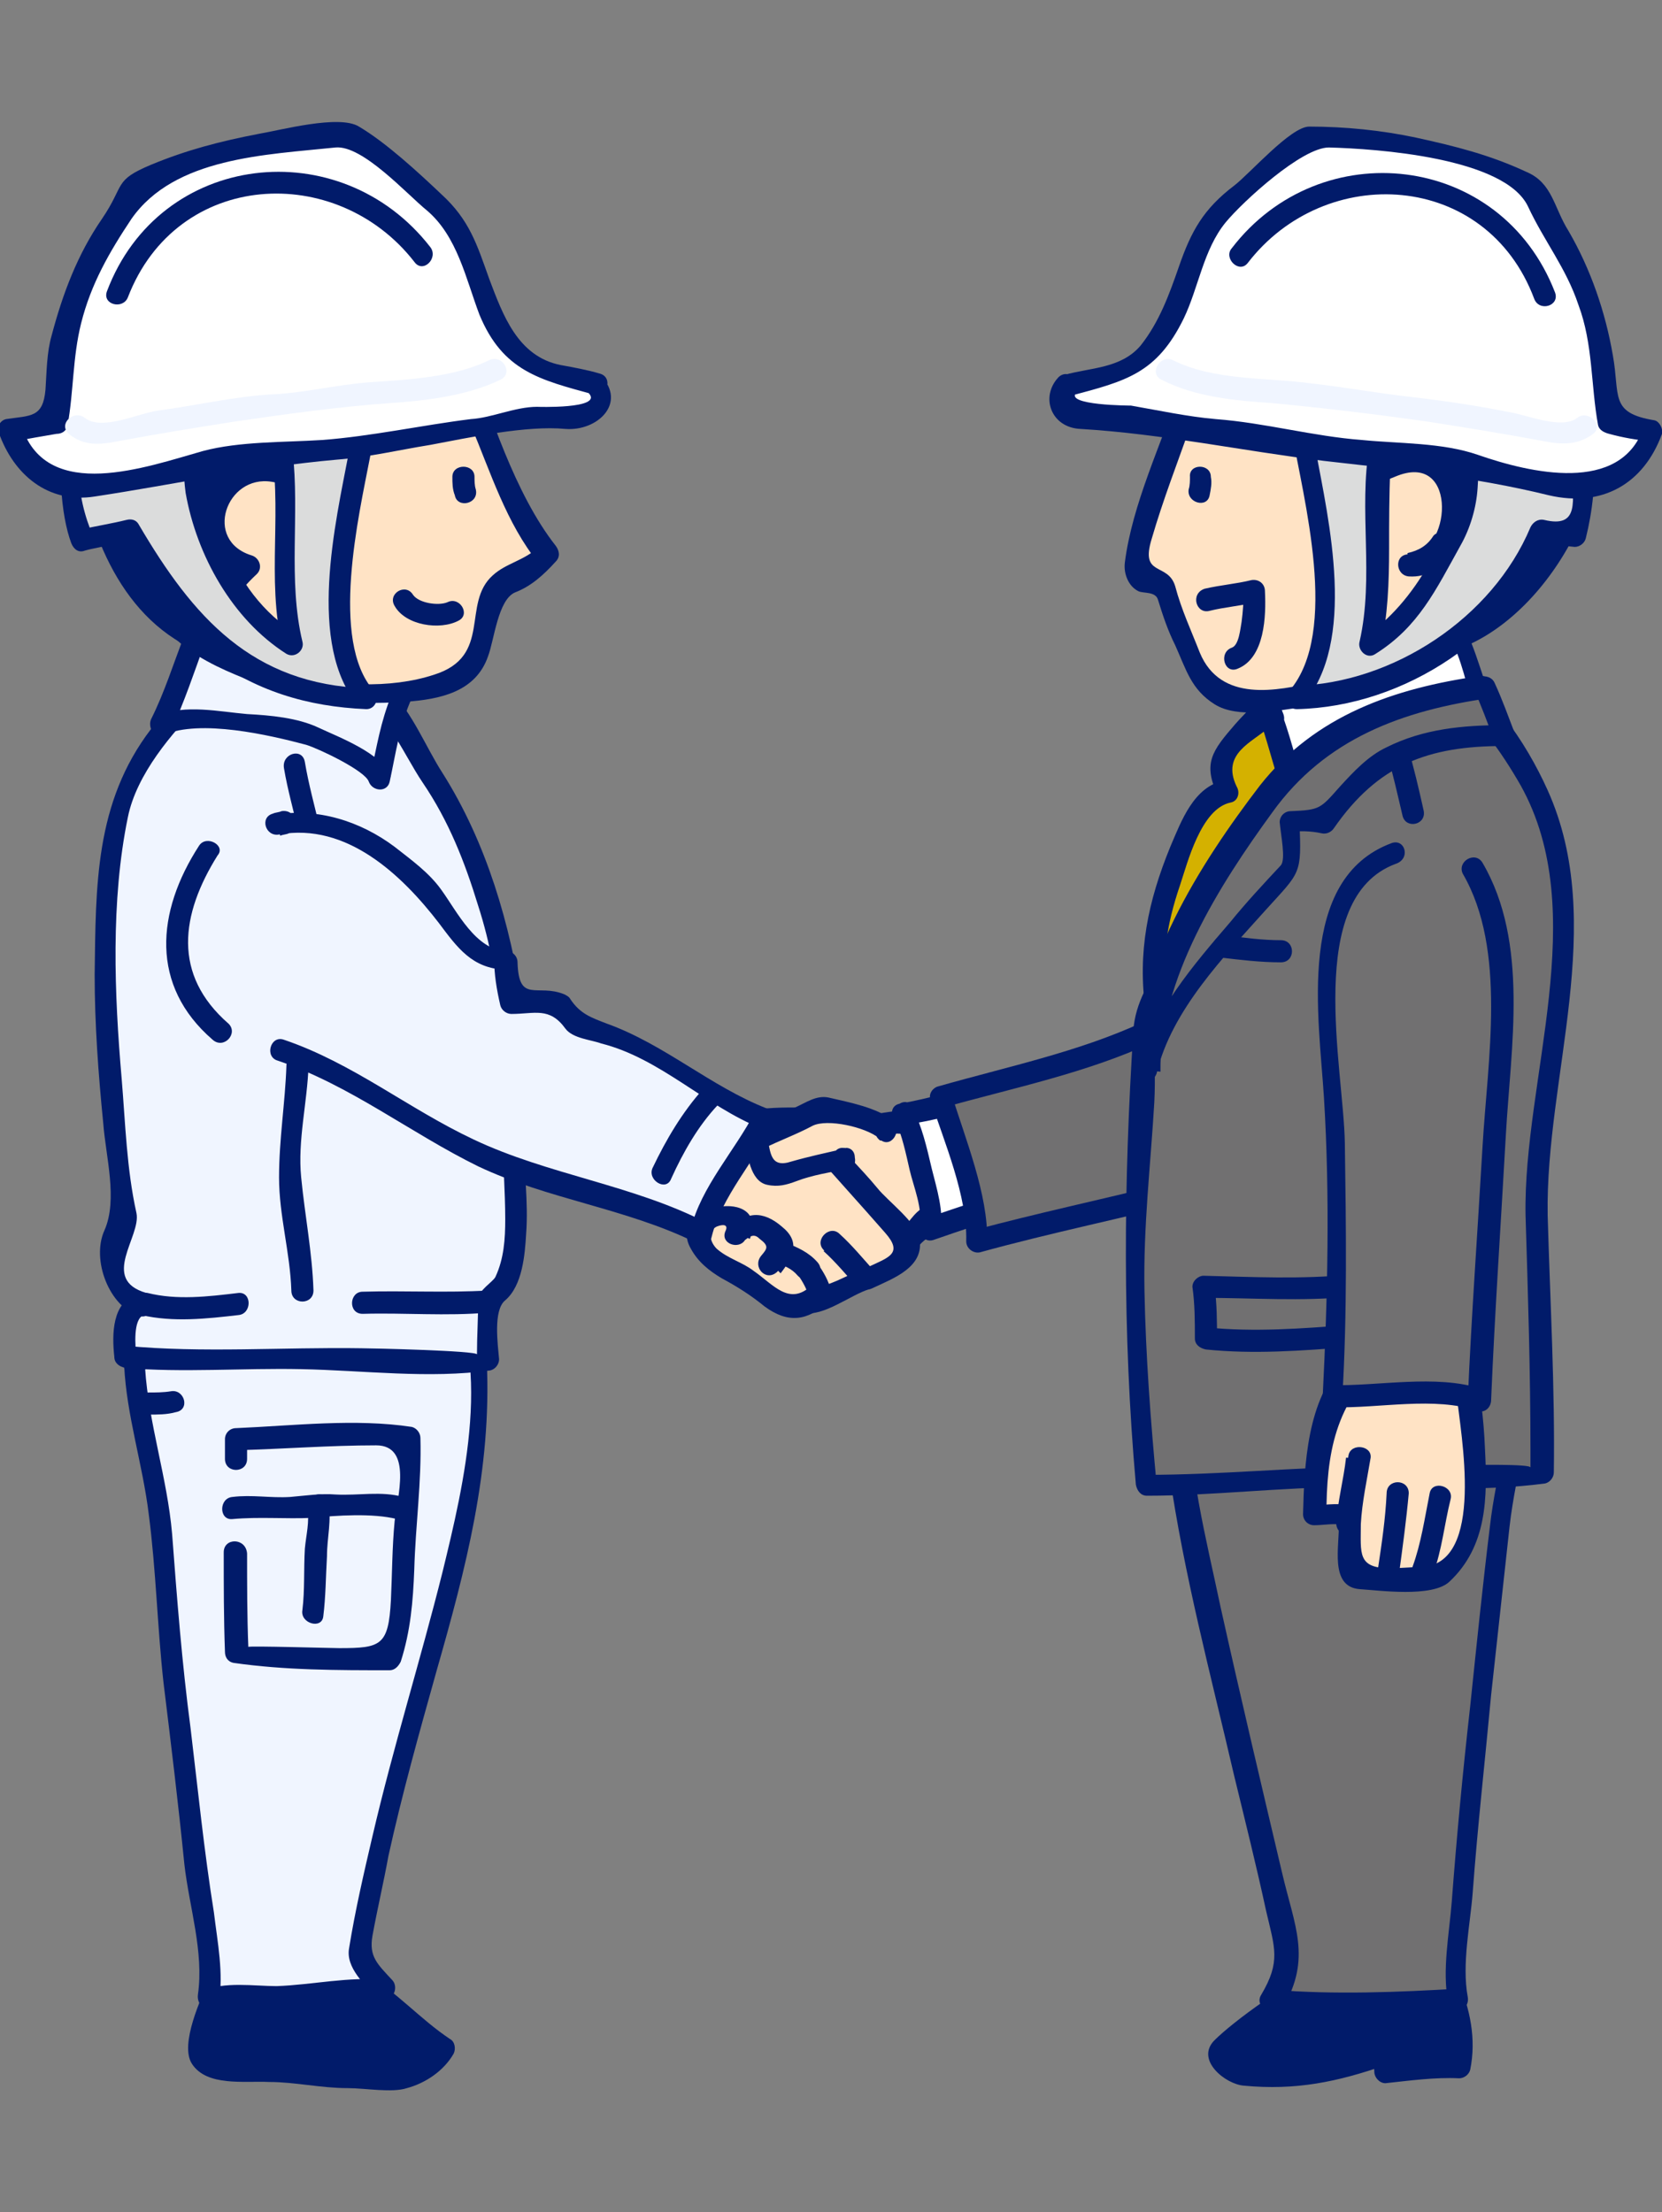 <?xml version="1.0" encoding="utf-8"?>
<!-- Generator: Adobe Illustrator 26.3.1, SVG Export Plug-In . SVG Version: 6.00 Build 0)  -->
<svg version="1.1" id="b" xmlns="http://www.w3.org/2000/svg" xmlns:xlink="http://www.w3.org/1999/xlink" x="0px" y="0px"
	 viewBox="0 0 135.2 180" style="enable-background:new 0 0 135.2 180;" xml:space="preserve">
<rect x="0" y="0" width="135.2" height="180" fill="#808080" stroke="none"/>
<style type="text/css">
	.st0{fill:#FFE3C5;}
	.st1{fill:#011B6A;}
	.st2{fill:#FFFFFF;}
	.st3{fill:#717071;}
	.st4{fill:#F0F5FF;}
	.st5{fill:#DBDCDC;}
	.st6{fill:#D4B100;}
</style>
<g id="c">
	<g>
		<g>
			<path class="st0" d="M71.8,91.4c-0.2,0-0.4,0.1-0.6,0.1c-0.8,0-1.6,0.2-2.4,0.2c-0.6,0-1.2-0.1-1.8-0.1c-0.3,0-0.6-0.1-0.9,0.1
				c-0.6,0.2-0.9,0.9-1.3,1.4c-0.5,0.6-1.1,1.2-1.7,1.7c-0.9,0.8-2.1,1.2-3.2,1.7c-0.8,0.4-1.7,0.7-2.4,1c-0.3,0.1-0.5,0.2-0.4,0.6
				c0.1,1.2,0.7,1.6,1.7,2c0.7,0.3,1.4,0.8,2.2,1.2c1.5,0.7,3.2,1.2,4.8,1.8c1.2,0.4,2.3,1.1,3.5,0.5c1-0.4,2-0.8,3-1.4
				c1.2-0.6,1.8-1.6,2.6-2.6c0.3-0.4,0.4-0.6,0.9-0.7c0.5-0.1,0.9-0.3,1.4-0.5c0.4-0.1,0.9-0.2,1.3-0.5c0.6-0.3,1.6-0.7,2.1-1.2
				c1-1.1-0.5-1.6-1.2-2.2c-0.8-0.7-1.4-1.6-2.3-2.3c-0.4-0.3-0.7-0.6-1.1-0.8c-0.7-0.4-1.5-0.3-2.2-0.3c-0.6,0-1.2,0.1-1.8,0.1
				C71.9,91.4,71.8,91.4,71.8,91.4L71.8,91.4z"/>
			<path class="st1" d="M71.5,90.6c-2.4,0.5-4.9-0.4-6.8,1.2c-1.9,1.6-3,3-5.3,4c-0.1,0.1-2.6,0.8-3,1.5c-2.3,4,9.5,6.9,11.5,7.4
				c2.3,0.6,5.5-1.8,6.9-3.4c1.7-1.9,6.2-2.2,6.9-4.9c0.4-1.6-3.2-3.8-4-4.6C75.9,90.1,73.8,90.2,71.5,90.6
				c-1.1,0.2-0.6,1.9,0.5,1.7c2.8-0.4,4.9,1.1,6.7,3c1.8,1.8-1.5,2.2-3.2,2.8c-1,0.3-1.4,1.2-2.1,1.9c-2.3,2.9-5.6,2.9-8.7,1.8
				c0,0-7.6-3.2-5.9-3.9c1.6-0.7,3.2-1.4,4.6-2.3c0.8-0.6,2.4-3,3.5-3c1.7-0.1,3.3,0,5-0.3C73.1,92.1,72.7,90.3,71.5,90.6L71.5,90.6
				z"/>
		</g>
		<g>
			<path class="st2" d="M73.6,90.6c0.5,0.9,2.5,8.2,2.2,9.4c1.6-0.6,3-1,4.6-1.4c0.8-0.2,1.6-0.6,2.4-0.8c-0.7-2.7-2.2-5.8-2.4-8.6
				C78.3,89.5,75.5,90.4,73.6,90.6L73.6,90.6z"/>
			<path class="st1" d="M72.8,91.1c0.6,1.3,0.9,2.8,1.2,4.1c0.3,1.3,1.1,3.2,0.8,4.6c-0.1,0.6,0.4,1.3,1.1,1.1
				c2.3-0.8,4.7-1.6,7-2.3c0.5-0.2,0.8-0.6,0.6-1.1c-0.8-2.8-2.1-5.4-2.4-8.3c-0.1-0.6-0.5-1-1.1-0.9c-2.3,0.4-4.5,1.1-6.8,1.5
				c-1.1,0.2-0.7,1.9,0.5,1.7c2.3-0.3,4.5-1,6.8-1.5c-0.4-0.3-0.8-0.6-1.1-0.9c0.3,3.1,1.6,5.8,2.4,8.8l0.6-1.1
				c-2.3,0.7-4.7,1.5-7,2.3c0.4,0.4,0.7,0.7,1.1,1.1c0.3-1.6-0.3-3.5-0.7-5.1c-0.4-1.7-0.8-3.5-1.6-5C73.8,89.1,72.3,90,72.8,91.1
				L72.8,91.1z"/>
		</g>
		<g>
			<path class="st0" d="M59.8,91.6c0.8-0.2,1.4-0.4,2.3-0.3c0.5,0.1,1,0.2,1.4,0.1c1-0.2,1.9-0.3,2.9-0.2c0.6,0.1,1.2,0.1,1.7,0.2
				c-0.6,0.4-1.5,0.6-2,1.2c0.4,0.4,0.8,0.9,1.2,1.3c0.4,0.5,1,0.9,1.4,1.4c0.5,0.7,1.2,1.4,1.8,2.1c0.9,1.1,1.8,2.2,2.8,3.2
				c0.3,0.3,0.5,0.4,0.4,0.9c-0.1,1.1-2.7,2-3.5,2.5c-0.5-0.4-2-2.3-2.9-3c1,0.8,1.9,2,2.8,3c-0.1-0.1-4.3,1.9-4.8,1.9
				c-0.5,0-0.7-0.2-1.1-0.5c-1.2-0.7-2.4-1.3-3.6-1.9c-0.8-0.4-1.2-0.9-1.8-1.4c-0.6-0.6-1.3-0.9-1.8-1.5c-1.4-1.5-4.2-4.5-3-6.7
				c0.6-1.1,1.3-1.5,2.4-1.7c0.9-0.2,1.9-0.1,2.8-0.4C59.6,91.7,59.7,91.7,59.8,91.6L59.8,91.6z"/>
			<path class="st1" d="M60.1,92.5c2.5-0.6,5.6-0.4,8.2-0.2c-0.2-0.6-0.3-1.1-0.4-1.7c-0.7,0.3-1.4,0.7-2,1.2
				c-0.5,0.3-0.6,1-0.2,1.4c2.1,2.4,4.2,4.7,6.3,7.1c1.5,1.7,0.3,2-1.4,2.8c0.1-0.1-1.9-2.2-2.3-2.6c-0.4,0.4-0.8,0.8-1.3,1.3
				c1,0.9,1.9,2,2.8,3c0.1-0.5,0.3-1,0.4-1.5c-0.7,0.2-1.4,0.6-2.1,0.9c-2.6,1.1-3,0.8-5.6-0.6c-1.9-1-3.7-2.5-5.2-4.1
				c-1.1-1.2-5-5.8,0.7-6.4C58.8,92.8,59.4,92.7,60.1,92.5c1.1-0.4,0.6-2.1-0.5-1.7c-3,1-5.3,0.2-6.4,3.7c-0.8,2.4,2.1,5.2,3.5,6.7
				c2.1,2.3,5.7,4.8,8.7,5.6c1.5,0.4,3.9-1.5,5.3-1.9c0.7-0.2,0.8-1,0.4-1.5c-0.9-1-1.8-2.1-2.8-3c-0.8-0.8-2.1,0.5-1.3,1.3
				c1,1,1.9,2.1,2.9,3c0.3,0.3,0.7,0.3,1.1,0.1c1.7-0.8,4.2-1.7,3.8-4c-0.2-1.3-2.6-3.1-3.4-4.1c-1.4-1.7-3-3.2-4.4-4.9
				c-0.1,0.5-0.1,0.9-0.2,1.4c0.6-0.5,1.3-0.9,2-1.2c0.9-0.4,0.4-1.6-0.4-1.7c-2.8-0.2-5.9-0.4-8.7,0.3C58.5,91.1,59,92.8,60.1,92.5
				L60.1,92.5z"/>
		</g>
		<g>
			<path class="st0" d="M72.1,91.9C72.1,91.9,71.9,91.8,72.1,91.9c-0.4-0.6-1.9-0.8-2.6-1.1c-0.5-0.2-1-0.3-1.5-0.4
				c-0.3-0.1-0.5-0.2-0.8-0.2c-0.7-0.1-1,0.2-1.6,0.5c-0.6,0.3-1.3,0.5-1.9,0.8c-0.8,0.3-1.5,0.8-2.2,1.1c0.2,0.8,0.3,2.5,1.1,3
				c0.6,0.3,1.8-0.3,2.4-0.4c1.2-0.3,2.4-0.6,3.6-0.8c-0.1,0-0.1,0,0,0"/>
			<path class="st1" d="M72.5,91.1C72.5,91.1,72.5,91.1,72.5,91.1c-0.2,0.5-0.4,1.1-0.5,1.6h0.1c0.8,0.1,1.2-1,0.6-1.5
				c-1.4-1.1-3.6-1.5-5.3-1.9c-1-0.2-1.8,0.4-2.7,0.8c-1.3,0.5-2.5,1.1-3.7,1.7c-0.4,0.2-0.5,0.6-0.4,1c0.2,1.1,0.4,3.3,1.8,3.6
				c0.9,0.2,1.6,0,2.4-0.3c1.3-0.5,2.7-0.7,4.1-1c0.8-0.2,0.9-1.6,0-1.7h-0.1c-0.1,0.6-0.2,1.2-0.2,1.8c0,0,0.1,0,0.1,0
				c1.2,0.1,1.1-1.7,0-1.8c0,0-0.1,0-0.1,0c-1-0.1-1.2,1.6-0.2,1.8c0,0,0,0,0.1,0v-1.7c-1.3,0.3-2.7,0.6-4.1,1c-1.8,0.6-1.7-0.8-2-2
				c-0.1,0.3-0.3,0.7-0.4,1c1.4-0.7,2.8-1.2,4.1-1.9c1.2-0.6,4.3,0.1,5.4,1c0.2-0.5,0.4-1,0.6-1.5H72c-1-0.1-1.1,1.2-0.4,1.7
				c0,0,0,0,0.1,0C72.6,93.4,73.5,91.8,72.5,91.1L72.5,91.1L72.5,91.1z"/>
		</g>
		<g>
			<path class="st0" d="M65.8,103.4c-0.6-0.8-1.4-1-2.2-1.3c-0.2,0.3-0.5,0.7-0.8,1c0.3-0.4,0.6-0.8,0.8-1.2
				c0.4-0.8-0.9-1.5-1.4-1.9c-0.7-0.6-1.7-0.3-2.1,0.6c1.1-2.2-2.7-2.1-3.2-0.2c-0.2,0.8,0.7,1.7,1.3,2.3c0.8,0.7,1.8,1,2.6,1.5
				c0.9,0.6,3.3,3,4.4,2.4c0.4-0.2,1.3-0.8,1.6-1.1C66.7,104.8,66.1,103.8,65.8,103.4L65.8,103.4z"/>
			<path class="st1" d="M66.5,102.7c-0.7-0.8-1.6-1.2-2.6-1.6c-0.3-0.1-0.7,0-0.9,0.2c-0.2,0.3-0.5,0.7-0.8,1l1.3,1.3
				c1.1-1.4,1.6-2.6,0.1-3.8c-1.5-1.3-3-1.3-4.2,0.3c0.5,0.2,1.1,0.5,1.6,0.7c1.7-4.4-6.9-2.8-4.8,0.8c0.6,1.1,1.5,1.8,2.5,2.4
				c1.3,0.7,2.4,1.4,3.5,2.3c1.9,1.4,3.5,1.2,5.2-0.4c0.2-0.2,0.3-0.6,0.2-0.9c-0.2-0.8-0.6-1.5-1.1-2.2c-0.6-1-2.2-0.1-1.6,0.9
				c0.4,0.6,0.7,1.1,0.9,1.8c0.1-0.3,0.2-0.6,0.2-0.9c-1.8,1.7-3.1-0.1-4.7-1.2c-0.9-0.7-2.1-1-3-1.8c-0.5-0.5-0.8-1.4,0-1.8
				c0.5-0.2,1-0.2,0.7,0.4c-0.4,1,1.1,1.5,1.6,0.7c0.5-0.4,0.8-0.5,1.2-0.1c0.8,0.6,0.6,0.8,0.1,1.4c-0.7,0.9,0.4,2.1,1.3,1.3
				c0.3-0.3,0.6-0.6,0.8-1c-0.3,0.1-0.6,0.2-0.9,0.2c0.7,0.3,1.3,0.5,1.8,1.1C66,104.9,67.3,103.6,66.5,102.7L66.5,102.7z"/>
		</g>
		<g>
			<path class="st3" d="M117,79.4c1.5-3.3,1.8-7.1,0.3-10.5c-2-4.8-7.3-3.3-10.6-0.6c-2.3,1.9-3.6,4.8-5.6,7.1
				c-1.3,1.6-2.4,3.3-3.5,5.1c-0.3,0.4-2.5,5-2.7,5c-0.8,0.1-1.3-0.8-1.7-1.5c-4.2,2.1-11,3.6-16.8,5.3c0.5,1.5,3.1,10.7,2.9,11.7
				c0.4-0.1,18.9-4.6,19.7-4.8c4.6-1.3,8.6-4.5,11.5-8.1c1.7-2,3.4-3.8,4.9-6C116.1,81.2,116.6,80.3,117,79.4L117,79.4z"/>
			<path class="st1" d="M117.9,79.6c2.2-5.8,1-18-8.1-14.1c-4.4,1.9-6.3,5.6-9.2,9.2c-1.4,1.8-2.7,3.6-3.8,5.6c-0.3,0.6-0.7,1.3-1,2
				c-0.6,1.2-0.7,2.8-1.7,1.2c-0.3-0.4-0.8-0.5-1.2-0.3c-5.2,2.4-11,3.6-16.6,5.2c-0.4,0.1-0.8,0.6-0.6,1.1c1.1,3.4,3,7.8,2.9,11.5
				c0,0.6,0.6,1,1.1,0.9c5.8-1.6,11.7-2.8,17.6-4.3c8.9-2.2,16.5-9.6,20.6-17.7c0.5-1-1-1.9-1.6-0.9c-4.4,8.8-12,15.1-21.5,17.3
				c-5.2,1.3-10.4,2.4-15.6,3.8l1.1,0.9c0.1-3.8-1.8-8.4-2.9-12c-0.2,0.4-0.4,0.7-0.6,1.1c5.7-1.6,11.6-2.8,17-5.3
				c-0.4-0.1-0.8-0.2-1.2-0.3c0.8,1.3,0.7,1.2,2,1.8c0.4,0.2,0.8,0.2,1.1-0.1c0.9-1,1.5-2.5,2.1-3.7c1.4-2.8,3.3-5.1,5.1-7.6
				c2-2.8,3.8-5.6,7-7.3c7.7-4.2,8.2,7,6.4,11.7C115.7,80.2,117.5,80.7,117.9,79.6L117.9,79.6z"/>
		</g>
		<g>
			<path class="st1" d="M17.9,161.4c0.4-0.8,0-1.5,0.5-1.9c2.2-1.8,6.1,0.2,8.3,1c1.8,0.6,3,0.9,4.4,2.2c1.6,1.4,3.2,2.9,5,4.1
				c0.1,0.1-2,1.9-2.2,2.1c-1,0.6-2,0.1-3.1,0.1c-2.5,0.1-5.1,0.3-7.5-0.2c-2-0.4-3.4,0.1-5.4-0.4c-1.2-0.3-1.6-0.3-1.5-1.4
				C16.5,165.4,17,163.1,17.9,161.4L17.9,161.4z"/>
			<path class="st1" d="M18.7,161.6c0.7-3.9,6.4-0.8,8.7,0c3.2,1.1,5.4,3.9,8.3,5.8c-0.1-0.4-0.2-0.8-0.3-1.2
				c-1.6,2.7-6.9,1.9-9.6,1.8c-2.4-0.1-5.3-0.3-7.7-0.7C16.3,167.1,18.4,162.3,18.7,161.6c0.4-1.1-1.3-1.5-1.7-0.5
				c-0.6,1.4-2.4,5.2-1.4,6.8c1.2,1.9,4.3,1.4,6.3,1.5c2.1,0,4.2,0.5,6.4,0.5c1.4,0,3.6,0.4,4.8,0c1.5-0.4,3-1.4,3.8-2.8
				c0.2-0.4,0.1-1-0.3-1.2c-2.4-1.6-4.3-3.8-6.7-5.2c-1.7-1-3.8-1.5-5.6-2.1c-3.2-1.2-6.6-1.2-7.2,2.6
				C16.8,162.2,18.5,162.7,18.7,161.6L18.7,161.6z"/>
		</g>
		<g>
			<path class="st4" d="M11,111.1c0,2.9,1,6.2,1.5,8.5c0.5,2.6,0.9,7.3,1.1,10.5c0.5,6.8,1.7,13.9,2.3,20.9
				c0.2,2.6,1.7,9.1,1.1,11.6c0.1-0.3,5.9-0.3,6.4-0.3c1.5,0,2.8,0.1,4.2-0.1c1-0.1,3-0.6,3.7-0.3c-0.3-0.3-1.7-2.1-2.1-2.8
				c0.2-1.7,1.9-10.1,4.3-18.9c1.4-4.9,5.3-17.8,5.3-23.7c0-5.1,0.3-9.9-3-14.2c-1.6-2.2-4-3-6.6-3.3c-4.4-0.4-10.9-0.5-14.1,2.9
				C12.7,104.3,11,107.4,11,111.1L11,111.1z"/>
			<path class="st1" d="M10.1,111.1c0.2,4.1,1.5,8,2,12.1c0.6,4.6,0.7,9.2,1.2,13.7c0.6,4.9,1.2,9.8,1.7,14.8
				c0.4,3.5,1.6,7.1,1.1,10.6c-0.1,0.8,0.6,1.4,1.3,1c1.4-0.7,4.1-0.2,5.7-0.2c2.6,0,5.6-0.7,8.2-0.5c0.8,0.1,1.1-1,0.6-1.5
				c-1.2-1.3-1.9-1.9-1.6-3.6c0.4-2.2,0.9-4.3,1.3-6.5c1.1-5,2.5-10,3.9-15c2.4-8.4,4.5-16.4,4.1-25.2c-0.2-3.9-1.5-7.5-4.1-10.4
				c-2.5-2.8-7.4-2.8-10.9-2.8C16.7,97.8,10.6,102.8,10.1,111.1c-0.1,1.2,1.7,1.2,1.8,0c0.4-5.7,3.9-10.1,9.5-11.2
				c5-1,11.5-0.5,14.5,4c4.4,6.5,1.8,17,0.1,24c-1.8,7.2-4,14.2-5.7,21.5c-0.7,3-1.4,6-1.9,9.1c-0.3,1.6,1.3,3,2.3,4.1
				c0.2-0.5,0.4-1,0.6-1.5c-2.9-0.3-5.9,0.4-8.8,0.5c-1.8,0-4.3-0.4-6,0.4c0.4,0.3,0.9,0.7,1.3,1c0.4-2.5-0.1-4.9-0.4-7.4
				c-0.8-5-1.3-10-1.9-15c-0.7-5.3-1.1-10.5-1.5-15.8c-0.4-4.6-1.9-8.9-2.2-13.5C11.8,109.9,10.1,109.9,10.1,111.1L10.1,111.1z"/>
		</g>
		<path class="st1" d="M18.2,126.3c0,2.7,0,5.4,0.1,8.1c0,0.4,0.2,0.8,0.7,0.9c4.2,0.6,8.4,0.6,12.7,0.6c0.4,0,0.7-0.3,0.9-0.7
			c0.8-2.5,1-4.9,1.1-7.5c0.1-3.6,0.6-7.1,0.5-10.7c0-0.4-0.3-0.8-0.7-0.9c-4.6-0.7-9.6-0.1-14.3,0.1c-0.5,0-0.9,0.4-0.9,0.9
			c0,0.5,0,1.1,0,1.6c0,1.2,1.8,1.2,1.8,0c0-0.5,0-1.1,0-1.6l-0.9,0.9c3.8-0.1,7.6-0.4,11.4-0.4c3,0,1.7,4.3,1.5,6.2
			c-0.2,2.1-0.2,4.3-0.3,6.4c-0.2,3.7-0.8,3.9-4.2,3.9c-0.6,0-7.4-0.2-7.4-0.1c-0.1-2.5-0.1-5.1-0.1-7.6
			C20,125.1,18.2,125.1,18.2,126.3L18.2,126.3L18.2,126.3z"/>
		<g>
			<path class="st4" d="M11.7,106.1c-1.9,0-3.9-5.3-1.4-7.2c-0.6-2.3-0.7-5.2-0.9-7.7C8.8,85.4,8.5,79.9,8.8,74
				c0.2-3.1,0.1-6.3,1.3-9.2c0.5-1.4,1.3-2.7,2.2-3.9c0.9-1.2,1.7-2.6,2.9-3.6c1-0.8,2.1-2.3,3.3-2.8c0.9-0.3,1.8-0.4,2.7-0.4
				c2.7-0.1,6,0.5,8.5,1.6c1.5,0.6,1.8,1.4,2.5,2.7c1.9,3.4,4.4,6.1,5.9,9.8c2.2,5.6,4.3,13.1,4,19.1c-0.1,2.1-0.2,4.4-0.2,6.6
				c0,3.4,1.2,9.6-2,11.7c0.1,0.6-0.2,4.4,0,4.9c-2.8,0.6-5.8,0.1-8.7,0c-2.2,0-4.3-0.1-6.5-0.1c-2.8-0.1-5.5-0.1-8.3-0.1
				c-1.2,0-2.6-0.2-3.8,0.1c-0.8,0.2-1.4,0.2-2.3,0C10.4,110.2,10.1,106,11.7,106.1L11.7,106.1z"/>
			<path class="st1" d="M11.9,105.2c-3.8-1.1-0.4-4.6-0.8-6.5c-0.8-3.6-0.9-7.3-1.2-10.9c-0.6-6.9-0.9-14.5,0.5-21.3
				c0.7-3.5,3.6-6.9,6-9.3c3.3-3.2,7.7-2.3,11.6-1.1c3.1,0.9,4.7,5.1,6.4,7.6c2.1,3.1,3.4,6.4,4.5,10c2,6.2,2.1,12.2,2,18.6
				c0,2.3,0.2,4.6,0.2,6.9c0,1.6-0.1,3.2-0.8,4.7c-0.2,0.4-1.4,1.1-1.4,1.8c0,1.5-0.1,3-0.1,4.5c0-0.3-8.6-0.5-9.4-0.5
				c-6.3-0.1-13,0.4-19.2-0.2l0.9,0.9c-0.1-0.8-0.3-3.1,0.6-3.4c1.1-0.3,0.6-2.1-0.5-1.7c-2.1,0.6-2.1,3.3-1.9,5.1
				c0,0.5,0.4,0.8,0.9,0.9c4.6,0.4,9.6,0,14.3,0.1c5.1,0.1,10.4,0.8,15.4,0.1c0.4-0.1,0.7-0.5,0.7-0.9c-0.1-1.2-0.5-4,0.5-4.8
				c1.4-1.2,1.6-3.7,1.7-5.4c0.2-2.6-0.2-5.3-0.2-8c0-3.6,0.4-7.1-0.1-10.6c-1-6.6-2.9-13.2-6.5-18.9c-1.3-2-2.5-5-4.2-6.6
				c-2-1.9-4.9-2.4-7.6-2.8c-5.6-0.9-8.7,1.5-11.9,5.8c-4.6,6-4.5,12.8-4.6,20c0,4,0.3,8.1,0.7,12.1c0.2,2.7,1.2,6.2,0.1,8.7
				c-1.1,2.4,0.4,6.3,2.9,7C12.5,107.3,13,105.6,11.9,105.2L11.9,105.2z"/>
		</g>
		<g>
			<path class="st4" d="M32.7,56.7c0,0.7-0.7,1.3-1,2c-0.5,1.6-0.3,3.4-0.8,4.9c0.2-0.5-5.1-3.4-5.7-3.6c-2-0.6-4.2-0.9-6.3-0.9
				c-1.5,0-4.3-0.8-5.7,0.1c1.1-2.3,1.8-4.7,2.8-7.1"/>
			<path class="st1" d="M31.9,56.4c-1,2.5-1.2,4.2-1.8,6.8h1.7c-0.7-1.9-4.2-3.2-5.9-4c-1.7-0.8-3.9-1-5.8-1.1
				c-2.3-0.2-5-0.8-7.2,0.1c0.3,0.4,0.7,0.9,1,1.3c1.1-2.4,1.9-4.8,2.8-7.3c0.4-1.1-1.3-1.5-1.7-0.5c-0.9,2.3-1.6,4.6-2.7,6.8
				c-0.3,0.6,0.2,1.7,1,1.3c3-1.3,8.6,0,11.6,0.8c1,0.3,4.8,2.1,5.1,3c0.3,0.8,1.5,0.9,1.7,0c0.5-2.3,0.8-4.6,1.8-6.8
				C34,55.8,32.3,55.4,31.9,56.4L31.9,56.4L31.9,56.4z"/>
		</g>
		<path class="st1" d="M23.1,62.5c0.3,1.8,0.8,3.5,1.2,5.3c0.3,1.1,2,0.6,1.7-0.5c-0.4-1.7-0.9-3.5-1.2-5.3
			C24.6,60.8,22.9,61.3,23.1,62.5C23.1,62.5,23.1,62.5,23.1,62.5z"/>
		<path class="st1" d="M39.7,105c-3.4,0.2-6.8,0-10.2,0.1c-1.1,0-1.2,1.8,0,1.8c3.4-0.1,6.8,0.2,10.2-0.1
			C40.9,106.7,40.9,104.9,39.7,105L39.7,105z"/>
		<path class="st1" d="M25,122.7c0.2,1.1-0.1,2.2-0.2,3.3c-0.1,1.7,0,3.4-0.2,5c-0.2,1.1,1.6,1.6,1.7,0.5c0.2-1.6,0.2-3.2,0.3-4.9
			c0-1.5,0.4-2.9,0.1-4.4C26.5,121.1,24.8,121.6,25,122.7C25,122.7,25,122.7,25,122.7z"/>
		<path class="st1" d="M32.8,121.8c-1.8-0.5-3.6-0.1-5.5-0.2c-1.2-0.1-2.5,0.1-3.7,0.2c-1.6,0.1-3.1-0.2-4.7,0
			c-1.1,0.1-1.1,1.9,0,1.8c2.2-0.2,4.3,0,6.5-0.1c2-0.2,4.9-0.4,6.9,0.1C33.4,123.8,33.9,122.1,32.8,121.8L32.8,121.8L32.8,121.8z"
			/>
		<path class="st1" d="M13.9,113.2c-0.6,0.1-1.2,0.1-1.9,0.1c-1.2,0-1.2,1.8,0,1.8c0.8,0,1.6,0,2.3-0.2
			C15.5,114.7,15,113,13.9,113.2L13.9,113.2z"/>
		<g>
			<path class="st0" d="M31.5,21.5c2.1,0.9,3.8,2.4,4.7,4.6c0.5,1.4,1,2.9,1.4,4.3c0.6,1.7,1.3,3.3,2,5c0.6,1.5,1.3,3.1,2,4.5
				c0.7,1.4,1.2,2.9,2,4.3c0.5,0.9,1.5,0.8,0.3,1.5c-0.7,0.5-1.6,1.7-2.4,1.7c-1.1,0-1.1,0.1-1.3,1.1c-0.3,1.7-0.8,3.1-1.5,4.7
				c-0.8,2-2.4,2.6-4.4,2.9c-3.3,0.5-7.3,0.4-10.5-0.4c-3.4-0.9-7.7-2.6-10.1-5.3c-0.9-1-1.3-2.3-2.1-3.3c-1.2-1.4-2.5-2.5-3.3-4.2
				c-0.8-1.6-1.2-3.4-1.4-5.2c-0.7-5.1,0.4-10.7,4.9-13.7c2.2-1.5,3.7-2.7,6.3-3.2C21.9,20.1,27.4,19.8,31.5,21.5L31.5,21.5z"/>
			<path class="st1" d="M31.1,22.3c4.8,2.4,5.3,7.8,7.2,12.3c1.6,3.8,2.9,8,5.5,11.2v-1.3c-1.1,1.1-2.6,1.3-3.7,2.3
				c-2.6,2.3,0,6.6-4.8,8.1c-7,2.3-18.5-0.6-22.1-7.3c-1.5-2.8-3.8-4.5-4.8-7.7c-1.2-3.9-0.9-8.3,0.9-11.9c3.7-7.6,15.2-8.3,22-5.7
				c1.1,0.4,1.5-1.3,0.5-1.7c-7.9-2.9-17.8-1.5-23.3,5.3c-4.6,5.8-3,15.5,1.7,20.7c1.5,1.7,2.3,3.7,3.9,5.2c1.6,1.6,3.8,2.6,5.8,3.4
				c4.2,1.8,8.6,2.2,13.1,1.9c2.8-0.2,5.7-0.8,6.7-3.7c0.5-1.3,0.8-4.6,2.2-5.2c1.3-0.5,2.3-1.4,3.3-2.5c0.4-0.4,0.3-0.9,0-1.3
				c-3.3-4.2-5.4-10.8-7.1-15.8c-1.2-3.7-2.5-6.2-6-8C30.9,20.2,30,21.8,31.1,22.3L31.1,22.3z"/>
		</g>
		<path class="st1" d="M15.2,41.1c0.1,0.1,0.2,0.4,0.2,0.3c0.1,0.2,0-0.1,0.1-0.2c0,0,0.3-0.2,0.1-0.2c0.2-0.1-0.1,0,0.2-0.1
			c-0.1,0-0.1,0-0.2,0c-0.2,0,0.2,0,0,0c0,0-0.1,0-0.1,0c-0.2-0.1,0.2,0.1,0,0c-0.2-0.1,0.1,0.1,0,0c-0.1-0.1,0.1,0.2,0.1,0.2
			c0.1,0.1,0,0.3-0.1,0.4c0.1-0.2-0.1,0.1,0,0c-0.1,0.1,0.1,0,0.1-0.1c0.1-0.1,0.2-0.1,0.3-0.2c-0.1,0-0.3,0.1-0.4,0.1h0.4
			c1.2,0,1.2-1.8,0-1.8c-0.7,0-1.6,0.3-1.9,1c-0.4,0.9,0.1,1.6,0.9,1.9c0.6,0.2,1.3,0.2,1.8-0.2c0.7-0.6,0.4-1.6,0-2.3
			C16,39.2,14.5,40.1,15.2,41.1L15.2,41.1z"/>
		<path class="st1" d="M36.4,49c-0.7,0.3-2.3,0.1-2.8-0.6c-0.6-1-2.1-0.1-1.5,0.9c0.9,1.6,3.7,2,5.2,1.2C38.3,50,37.4,48.5,36.4,49
			L36.4,49z"/>
		<g>
			<path class="st1" d="M26.9,33.5c-0.8,2.1-1.1,4.7-0.7,6.4c-1.7-1.4-5.7-2.5-7.7-1.4c-1.2,0.7-1.4,2.3-1.3,3.7
				c0.1,1.6,1.4,3.6,3.2,3.8c-0.8,0.9-2.8,1.9-2.9,3.2c-0.1,1,0.4,2.5,0.7,3.5c-1.7-0.3-3.4-1.4-4.7-2.6c-1.8-1.7-3.2-3.1-4.2-5.4
				c-0.9-2.2-1.5-4.6-1.9-7c-0.4-1.8-0.8-4.1-0.5-6c0.1-0.8,0.5-1.9,0.9-2.6c0-0.1,1.2-1.6,1.3-1.2C8.8,27,8.2,26,8.8,25.2
				c0.8-1.1,2.4-1.9,3.4-2.8c1.4-1.1,3.4-1.9,5.2-2.2c0.7-0.1,1.6-0.1,2.3-0.2c1.6-0.3,2.6-1,4.4-0.9c2.1,0.1,4.1,0.4,6.2,0.8
				s4.7,1.5,6,3.2c1,1.2,1.1,2.7,1.7,4.2c-2-0.5-4.6,1.4-6.6,1.8C28.9,29.5,27.7,31.2,26.9,33.5L26.9,33.5z"/>
			<path class="st1" d="M26,33.3c-0.8,2.3-1.1,4.5-0.7,6.9c0.4-0.3,0.9-0.7,1.3-1c-2-1.4-8.1-3.8-9.6-0.4c-1.5,3.3-0.5,7,3.2,8.1
				c-0.1-0.5-0.3-1-0.4-1.5c-3,2.8-3.6,3.5-2.5,7.5c0.4-0.4,0.7-0.7,1.1-1.1c-4.8-1.4-7.8-5.6-9.2-10.1c-0.6-1.8-0.9-3.8-1.3-5.7
				c-0.2-1.2-0.7-7.1,1.1-7.2c0.5,0,1.1-0.6,0.9-1.1c-1.8-4.8,8.4-6.2,11.1-6.9c3.1-0.8,5.8-0.4,8.9,0.2c3.9,0.7,5.9,3.1,7.1,6.7
				c0.3-0.4,0.6-0.8,0.9-1.1c-2.8-0.2-5.3,1.4-7.9,2.1C27.8,29.2,26.8,31.5,26,33.3c-0.5,1.1,1.3,1.6,1.7,0.5
				c1.3-3.1,6.7-5.8,10.2-5.5c0.6,0,1-0.6,0.9-1.1c-1.1-3.2-1.8-5.1-4.9-6.8c-2.8-1.6-8.1-2.7-11.3-1.9c-4.3,1-17,2.7-14.4,9.7
				C8.4,27.7,8.7,27.3,9,27c-4.3,0.2-3,8.6-2.6,11c1.2,6.7,4.3,13.6,11.4,15.6c0.7,0.2,1.3-0.5,1.1-1.1c-0.8-2.7,0.2-4.1,2-5.8
				c0.5-0.5,0.2-1.3-0.4-1.5c-4-1.2-2.1-6.6,1.6-6c1.3,0.2,2.5,0.8,3.5,1.6c0.7,0.5,1.4-0.3,1.3-1c-0.3-2.1,0.1-4,0.7-6
				C28,32.7,26.3,32.2,26,33.3L26,33.3z"/>
		</g>
		<path class="st1" d="M37,33.1c-1.1-0.4-2.3,0-2.9,1c-0.6,1,1,1.9,1.5,0.9c0.2-0.4,0.5-0.3,0.9-0.2C37.6,35.2,38.1,33.5,37,33.1
			L37,33.1z"/>
		<path class="st1" d="M36.8,38.8c0,0.5,0,1,0.2,1.5c0.2,1.1,2,0.7,1.7-0.5c-0.1-0.3-0.1-0.7-0.1-1C38.6,37.7,36.8,37.7,36.8,38.8
			L36.8,38.8z"/>
		<g>
			<g>
				<path class="st5" d="M29.2,37c0.1-0.7,0.4-2.1,0.5-2.8c0.2-1,0.5-1.3-0.2-2.2c-1.5-1.9-8-3.7-7.3,0.4c0.3,2,0.9,3.7,1,5.7
					c0.3,4.3-0.3,8.6,0.4,13c0.1,0.6,0.1,0.7,0.3,1.3c-1.1-0.8-2.1-1.1-3-2.2c-0.8-1-1.4-2-2-3.1c-0.6-1-1.1-2-1.6-3
					c-1.4-2.6-1.5-5.8-1.3-8.8c0-0.3,0-0.7,0.1-1c0.1-3-1.7-5.7-5.1-5.1c-0.9,0.2-1.8,0.6-2.5,1.3C4.9,34.2,4.8,39.8,6.7,44
					c0.5-0.2,2.9-0.6,3.8-0.8c1.4,2.2,2.5,4.7,4.1,6.7c2.5,3,5.9,5.4,9.8,6.4c0.9,0.2,5.1,0.7,5.4,0.7c-2.1-1.9-2-7.1-1.8-9.5
					C28.4,43.8,28.5,40.5,29.2,37z"/>
				<path class="st1" d="M30.1,37.2c0.4-2.3,1.4-4.4-0.4-6.2c-1.6-1.6-4.6-2.2-6.7-1.6c-2.7,0.7-1.4,4.5-1.1,6.2
					c1.2,5.6-0.3,11.5,1.1,17.1c0.4-0.3,0.9-0.7,1.3-1c-5.9-3.6-7.7-10.8-7.4-17.3c0.1-3-1.6-5.5-4.5-6.1
					c-8.1-1.6-8.3,11.4-6.6,15.9c0.2,0.5,0.6,0.8,1.1,0.6c0.7-0.2,1.5-0.3,2.2-0.5c1.5-0.3,1.8,1.4,2.5,2.7c1.4,2.4,3.1,4.7,5.3,6.3
					c3.8,2.9,8.1,4.2,12.9,4.4c0.8,0,1.1-1,0.6-1.5C26.8,52.1,29.2,41.9,30.1,37.2c0.2-1.1-1.5-1.6-1.7-0.5
					c-1.1,5.8-3.5,15.8,0.8,20.8c0.2-0.5,0.4-1,0.6-1.5c-9.3-0.3-14.1-5.8-18.5-13.3c-0.2-0.4-0.6-0.5-1-0.4
					c-1.2,0.3-2.5,0.5-3.8,0.8c0.4,0.2,0.7,0.4,1.1,0.6C6.1,40.2,5.9,36.5,7.7,33c2.4-0.2,4.7-0.3,7.1-0.5c0.2,1,0.3,1.9,0.2,2.9
					c-0.1,1.6-0.1,3.2,0.1,4.7c0.9,5.1,3.8,10.3,8.2,13.1c0.7,0.4,1.5-0.3,1.3-1c-1.2-5-0.2-10.4-0.8-15.5c-0.2-2-1.6-6.4,2-5.6
					c3.1,0.7,2.8,3.1,2.4,5.6C28.1,37.9,29.8,38.4,30.1,37.2L30.1,37.2z"/>
			</g>
			<g>
				<path class="st2" d="M48.5,31.3c1.1,0.5,0.6,1.7-0.1,2.2c-0.9,0.7-2.2,0.5-3.3,0.4c-2.4-0.3-4.4,1-6.8,1.1
					c-2.3,0.1-4.5,0.6-6.7,1c-1.8,0.3-3.6,0.6-5.4,0.7c-2.4,0.1-4.8,0.4-7.1,0.7c-1.1,0.1-2.4,0.2-3.5,0.6c-0.9,0.4-1.5,0.6-2.5,0.6
					c-1,0-1.8,0.2-2.7,0.5c-2.2,0.6-4.5,1-6.6-0.2c-1.5-0.9-2.3-2.1-2.8-3.8c1.2,0,2.5-0.8,3.6-0.7c0.3-0.8,0.1-1.8,0.2-2.6
					C4.8,30.9,4.8,30,5,29.1c0.4-2.9,1.6-6.2,2.9-8.8c0.9-1.8,2.6-2.9,2.6-5c1.1-0.6,2.2-0.9,3.3-1.4c1.5-0.7,2.8-1.2,4.4-1.4
					c1.8-0.2,2.5-0.6,4.3-0.8c2-0.2,4.3-0.7,6.3-0.6c1.2,1.3,3.1,2.7,4.4,3.7c1.2,0.9,3,2.3,3.8,3.6c0.8,1.2,0.9,2.2,1.4,3.5
					c1,2.7,1.9,5.8,4.3,7.6c1.2,0.9,2.5,1.2,3.9,1.4C47.3,31.1,47.9,31.1,48.5,31.3L48.5,31.3z"/>
				<path class="st1" d="M47.9,32c1.2,1.3-4.3,1.1-4.2,1.1c-1.8,0-3.7,0.9-5.4,1c-4,0.5-8.1,1.4-12.1,1.7c-3.1,0.2-6.7,0.1-9.7,0.9
					C11.9,38,3.9,40.9,1.8,34.8c-0.2,0.4-0.4,0.7-0.6,1.1c1.1-0.2,2.2-0.4,3.4-0.6c0.4,0,0.8-0.2,0.9-0.7c0.5-2.8,0.4-5.5,1.1-8.3
					c0.8-3.2,2.3-5.8,4.1-8.5c3.5-5,10.9-5.2,16.6-5.8c2.2-0.2,5.8,3.8,7.4,5.1c2.5,2.1,3.2,5.6,4.3,8.5c1.9,4.6,4.9,5.3,9.3,6.5
					c1.1,0.3,1.6-1.4,0.5-1.7c-1-0.3-2.1-0.5-3.2-0.7c-3.5-0.7-4.7-4.1-5.8-7c-1-2.8-1.6-4.8-3.9-6.9c-1.9-1.8-4.5-4.2-6.7-5.5
					c-1.6-1-6.4,0.3-8.2,0.6c-3.1,0.6-5.8,1.3-8.7,2.5c-3.1,1.3-2.1,1.6-4,4.4c-2,2.9-3.2,6.1-4.1,9.5c-0.4,1.4-0.4,2.9-0.5,4.4
					c-0.2,2.3-1.2,2.1-3.2,2.4c-0.5,0.1-0.8,0.7-0.6,1.1c1.2,3.4,4,5.8,7.8,5.2c6.6-1,12.9-2.4,19.7-3c2.6-0.2,5.1-0.8,7.6-1.2
					c3.2-0.6,7.8-1.6,11-1.3c2.6,0.2,5-2.1,2.9-4.3C48.3,29.8,47.1,31.1,47.9,32z"/>
			</g>
			<path class="st4" d="M39.8,29.3c-2.8,1.4-6.7,1.6-9.7,1.8c-2.8,0.2-5.4,0.9-8.2,1c-3,0.2-6,0.9-9,1.3c-1.6,0.2-4.6,1.7-6,0.6
				c-0.9-0.7-2.2,0.5-1.3,1.3c1.2,1,2.5,0.9,4,0.6c3.2-0.6,6.3-1.1,9.5-1.6c4.1-0.6,8.4-1.2,12.6-1.5c3-0.2,6.3-0.6,9-1.9
				C41.8,30.4,40.9,28.8,39.8,29.3L39.8,29.3z"/>
			<g>
				<path class="st2" d="M34.4,20.8c-3-4.2-7.5-6.6-12.6-6c-3.4,0.4-7.2,2.1-9.6,4.7c-1.1,1.3-2.2,2.9-2.7,4.5"/>
				<path class="st1" d="M35,20.1c-7.3-9.4-22-7.8-26.3,3.6c-0.4,1.1,1.3,1.5,1.7,0.5c4-10.4,17-11,23.3-2.9
					C34.4,22.3,35.7,21,35,20.1C35,20.1,35,20.1,35,20.1z"/>
			</g>
		</g>
		<g>
			<path class="st1" d="M117.7,161.4c-0.4-0.8,0-1.5-0.5-1.9c-2.2-1.8-6.1,0.2-8.3,1c-1.8,0.6-3,0.9-4.4,2.2
				c-1.6,1.4-3.2,2.9-5.1,4.1c-0.1,0.1,0.2,1.7,0.4,1.8c1,0.6,4.3,0.4,5.5,0.4c2.4-0.1,2.9-0.2,7.1-1.7c0.1,0.2,0.1,0.8,0.1,1.4
				c1.1-0.1,5.8-0.5,6-0.4C119.3,166.2,118.5,163.1,117.7,161.4L117.7,161.4z"/>
			<path class="st1" d="M118.6,161.1c-1.5-8.9-16.9,2-19.8,4.9c-1.6,1.6,0.9,3.6,2.4,3.7c4.2,0.4,7.6-0.3,11.6-1.7
				c-0.4-0.2-0.7-0.4-1.1-0.6c0,0.4,0.1,0.8,0.1,1.2c0,0.4,0.4,0.9,0.9,0.9c1.9-0.2,4-0.5,6-0.4c0.4,0,0.8-0.3,0.9-0.7
				C120.1,165.9,119.6,163.5,118.6,161.1c-0.4-1.1-2.1-0.6-1.7,0.5c0.4,0.9,0.7,1.8,0.9,2.8c0.4,1.5,1.2,2.8-0.3,2.9
				c-1.6,0.1-3.2,0.2-4.8,0.4l0.9,0.9c0-0.6-0.1-1.1-0.2-1.6c-0.1-0.5-0.7-0.8-1.1-0.6c-2,0.8-4,1.6-6.1,1.7
				c-0.9,0.1-7.4,0.2-5.1-1.2c2.5-1.7,4.3-4,7.2-5.1c2.3-0.8,8-3.9,8.7,0C117.1,162.7,118.8,162.2,118.6,161.1L118.6,161.1z"/>
		</g>
		<g>
			<path class="st3" d="M124.2,111.1c0,2.9-1,6.2-1.5,8.5c-0.5,2.6-4.7,40.6-4.1,43.1c-0.7,0.1-14.2,0.2-15.1,0.1
				c0.3-0.3,1-2.4,1.4-3.2c-0.2-1.7-9.3-37.3-9.3-43.2c0-5.1,0.4-9.9,3.7-14.2c1.6-2.2,4-3,6.6-3.3c4.4-0.4,10.9-0.5,14.2,2.9
				C122.5,104.3,124.2,107.5,124.2,111.1L124.2,111.1z"/>
			<path class="st1" d="M123.3,111.1c-0.2,4.4-1.6,8.7-2.1,13.1c-0.6,4.9-1.1,9.8-1.6,14.6c-0.6,5.3-1.1,10.6-1.5,15.9
				c-0.2,2.6-0.8,5.6-0.3,8.2c0.3-0.4,0.6-0.8,0.9-1.1c-4.9,0.3-10.2,0.5-15.1,0.1c0.3,0.4,0.5,0.9,0.8,1.4c2.3-4,0.9-6.6-0.1-10.9
				c-1.7-7.2-3.4-14.4-5-21.6c-1.2-5.7-2.7-11.4-2.6-17.2c0.1-3.5,0.9-6.7,2.7-9.8c2.2-3.8,6.1-4.1,10-4.2
				C116.6,99.3,122.8,103.1,123.3,111.1c0.1,1.2,1.9,1.2,1.8,0c-0.7-11.6-10.9-14.3-20.7-12.9c-9.2,1.3-10.4,14.2-9.3,21.5
				c1.2,8.4,3.4,16.6,5.3,24.8c0.9,3.7,1.8,7.3,2.6,11c0.7,3,1.2,4.1-0.4,6.8c-0.4,0.6,0.1,1.3,0.8,1.4c4.9,0.4,10.2,0.2,15.1-0.1
				c0.6,0,1-0.5,0.9-1.1c-0.5-2.7,0.2-5.9,0.4-8.5c0.4-5.4,1-10.7,1.5-16.1c0.5-4.6,1-9.1,1.5-13.7c0.5-4.4,1.9-8.7,2.1-13.1
				C125.1,109.9,123.3,109.9,123.3,111.1L123.3,111.1z"/>
		</g>
		<g>
			<path class="st6" d="M105.1,56c-0.1-0.3-1.6,1.8-1.7,1.9c-0.6,0.8-1.5,1-2.2,1.7c-0.5,0.5-0.9,1.1-1.3,1.6
				c-0.5,0.6-0.7,0.8-0.6,1.5c0.1,0.6,0.5,1.3,0.7,1.8c-1.4-0.2-2.8,2.5-3.2,3.5c-1.6,4-3.6,8.7-2.5,14.1
				C99.8,73.2,108.8,65.5,105.1,56L105.1,56z"/>
			<path class="st1" d="M104.8,55.1c-1.2,0.5-3.5,2.9-4.3,3.8c-1.9,2.2-2.7,3.2-1.4,5.9c0.2-0.4,0.4-0.9,0.5-1.3
				c-2.5,0.5-3.5,3.3-4.4,5.4c-1.8,4.4-2.7,8.6-2,13.4c0.1,0.8,1.3,0.8,1.6,0.2c5.3-8,14.5-16.3,11-26.8c-0.4-1.1-2.1-0.6-1.7,0.5
				c3.3,9.8-5.9,17.9-10.8,25.4c0.6,0.1,1.1,0.1,1.6,0.2c-0.5-3.5,0-6.6,1.1-9.8c0.6-1.8,1.7-6.2,4.1-6.7c0.6-0.1,0.8-0.8,0.5-1.3
				c-1.3-2.7,1.3-3.6,2.6-4.8c0.5-0.5,1.4-2.1,2-2.3C106.4,56.5,105.9,54.7,104.8,55.1L104.8,55.1z"/>
		</g>
		<g>
			<path class="st3" d="M125,98.9c-0.1-2.6-0.1-5.1,0.2-7.6c0.5-5.8,2.2-11.4,1.9-17.3c-0.2-3.1-0.8-6.3-1.9-9.2
				c-0.5-1.4-1.3-2.7-2.2-3.9c-0.9-1.2-1.7-2.6-2.9-3.6c-1-0.8-2.1-2.3-3.3-2.8c-0.8-0.3-1.8-0.4-2.7-0.4c-2.7-0.1-6,0.5-8.5,1.6
				c-0.2,0.1-0.3,0.1-0.4,0.2c3.7,9.5-6,17.2-11.6,26.1c-0.5,0.8-0.3,3-0.3,4c0,1.3,0.2,2.5,0,3.8c-0.3,2.5-0.8,5.1-0.8,7.6
				c0,2.1,0,4.1,0,6.2c0,4.2,0.1,8.4,0.5,12.4c0.2,1.7,0.4,3.4,0.5,5c2.2,0.1,4.3-0.4,6.5-0.5c2.7-0.1,5.5-0.2,8.2-0.2
				c4.9,0,9.8-0.1,14.7-0.1c0.8,0,1.9,0.2,2.7-0.1C125.6,116.3,125.1,102.1,125,98.9L125,98.9z"/>
			<path class="st1" d="M125.9,98.9c-0.2-11.3,4.9-23.7,0-34.6c-1.8-4-4.8-8.4-8.7-10.6c-3.3-1.8-9.6-0.1-12.6,1.4
				c-0.3,0.2-0.5,0.7-0.4,1c2.1,6.3-1.3,11.5-4.9,16.4c-2.5,3.3-6.8,7-7.1,11.3c-0.8,12.4-0.9,24.6,0.2,37c0.1,0.5,0.4,0.9,0.9,0.9
				c5.4,0,10.9-0.7,16.4-0.7c5.2,0,10.8,0.4,16-0.3c0.4-0.1,0.7-0.5,0.7-0.9C126.5,113,126.1,105.9,125.9,98.9c0-1.2-1.8-1.2-1.8,0
				c0.2,6.4,0.4,12.8,0.4,19.2c0,0.4,0,0.9,0,1.3c0-0.3-4.7-0.2-5.1-0.2c-2.7,0-5.4,0.1-8.2,0.1c-6,0.1-12,0.7-18,0.7l0.9,0.9
				c-0.5-5.3-0.9-10.6-1-15.9c-0.1-5.2,0.5-10.2,0.8-15.3c0.1-1.9,0-3.9,0-5.8c-0.1-2.6,3.5-6.2,5-8c2.5-3.2,5.3-6.5,6.7-10.3
				c0.6-1.6,0.9-3.1,1.1-4.8c0.1-1-1-4.2,0.3-4.7c3-1.2,8.1-2,10.8,0.3c2.4,2.1,4.3,4.7,5.9,7.5c5.8,10.4,0.2,23.9,0.4,35
				C124.2,100.1,126,100.1,125.9,98.9L125.9,98.9z"/>
		</g>
		<g>
			<path class="st2" d="M103.5,58.6c0.6,1.6,1.4,4.7,1.9,6.3c-0.2-0.5,4.3-3.5,4.9-3.7c2-0.6,4-2.2,6.1-2.2c1.5,0,3.3-1,4.7,0
				c-1.9-3.8-1.3-8.5-5.1-10c-2.2-0.8-5.8,0.3-7.9,1.2c-1.7,0.8-3,1.8-4.3,3.1c-0.5,0.5-1.3,1-1.4,1.7C102,56,103.1,57.7,103.5,58.6
				L103.5,58.6z"/>
			<path class="st1" d="M102.6,58.9c0.7,2.1,1.2,4.2,1.9,6.2c0.3,0.8,1.5,0.9,1.7,0c0.3-1.1,3.2-2.5,4.3-3.1
				c2.6-1.5,7.4-3.5,10.4-2.3c0.8,0.3,1.3-0.7,1-1.3c-2.5-5.6-2.2-11.7-10.1-10.4c-3.3,0.5-6.2,2.3-8.6,4.6
				c-2.4,2.3-1.6,3.6-0.4,6.4c0.4,1.1,2,0.2,1.6-0.9c-2.3-5.5,5.6-8.3,9.8-8.6c4.6-0.3,4.9,6.8,6.2,9.8l1-1.3
				c-3.6-1.5-8.2,0.8-11.5,2.3c-1.6,0.7-4.8,2.5-5.3,4.3h1.7c-0.7-2.1-1.2-4.2-1.9-6.2C104,57.3,102.2,57.7,102.6,58.9L102.6,58.9z"
				/>
		</g>
		<path class="st1" d="M112.8,61.2c0.5,1.7,0.9,3.5,1.3,5.2c0.3,1.1,2,0.7,1.7-0.5c-0.4-1.8-0.8-3.5-1.3-5.2
			C114.2,59.6,112.4,60.1,112.8,61.2L112.8,61.2z"/>
		<path class="st1" d="M118.5,40.2c-0.5,0.7-0.7,1.6-0.1,2.2c0.5,0.5,1.3,0.5,1.9,0.3c0.7-0.3,1.2-0.9,1-1.7c-0.2-0.9-1.2-1.2-2-1.2
			c-1.2,0-1.2,1.8,0,1.8h0.4c-0.2,0-0.3-0.1-0.4-0.1c0.2,0.1,0.3,0.2,0.5,0.2c-0.2-0.1,0.1,0.2-0.1-0.1c0.1,0.1-0.1-0.2-0.1-0.2
			c0-0.2,0.1-0.3,0.2-0.4c-0.1,0-0.2,0.1,0,0c-0.2,0.1,0.1,0-0.2,0.1c-0.1,0-0.1,0,0.1,0c-0.1,0-0.1,0-0.2,0c-0.2,0,0.2,0,0,0
			c0.2,0,0,0,0.2,0.1c0,0,0.2,0.3,0.1,0.2c0,0,0,0.4,0,0.2c0.1-0.2-0.1,0.1,0.1-0.1c0.1-0.1,0.1-0.2,0.2-0.3
			C120.7,40.1,119.2,39.2,118.5,40.2L118.5,40.2z"/>
		<g>
			<g>
				<path class="st0" d="M103.9,22c-1.1,0.3-2.3,0.8-3.1,1.3C100,24,99.3,25,99,25.9c-0.6,1.4-1.2,3.1-1.7,4.5
					c-0.6,1.7-1.1,3.2-1.7,5c-0.8,2.2-1.4,4-2.1,6.3c-0.3,1-2.4,5.8,0.2,5.7c1.1,0,1.1,0.1,1.3,1.1c0.3,1.7,1.2,3.1,1.8,4.7
					c0.8,2,1.3,3.2,3.4,3.5c3.3,0.5,7.9-0.6,11.2-1.4c3.4-0.9,7.7-3.6,10.1-6.3c1.3-1.4,2-2,3.2-3.5c1.2-1.7,2.1-3.6,2.7-5.6
					c0.7-2.3,1-4.6,0.8-7c-0.2-2.5-1.9-5.2-3.7-6.9c-0.6-0.5-0.8-1.3-1.4-1.9c-1-1-3.2-1.6-4.6-1.8c-3.1-0.6-6.2-1-9.3-0.9
					c-1.5,0.1-3.1,0-4.5,0.4C104.5,21.8,104.2,21.9,103.9,22z"/>
				<path class="st1" d="M103.6,21.2c-5.1,1.7-6,5.5-7.6,10.3c-1.5,4.6-3.9,9.5-4.5,14.3c-0.1,0.9,0.3,1.9,1.1,2.3
					c0.4,0.2,1.4,0,1.6,0.7c0.4,1.3,0.8,2.5,1.4,3.7c0.9,2,1.3,3.6,3.2,4.8c1.9,1.2,5.2,0.5,7.4,0.2c12.1-1.7,22.3-10.5,23-23.1
					c0.2-4.7-3.5-10.3-7.7-12.1C116.4,20,108.8,19.7,103.6,21.2c-1.1,0.3-0.6,2,0.5,1.7c4.8-1.3,10.6-0.5,15.3,0.6
					c5,1.1,8,7.6,7.8,12.3c-0.6,10.7-10.6,17.7-20.2,19.7c-3.1,0.7-7.7,1.7-9.4-2.4c-0.7-1.8-1.5-3.5-2-5.4c-0.6-2-2.9-0.7-1.9-3.9
					c0.9-3.1,2.1-6.2,3.2-9.3c1.5-4.4,2.2-9.8,7.2-11.5C105.2,22.5,104.7,20.8,103.6,21.2L103.6,21.2z"/>
			</g>
			<g>
				<path class="st1" d="M108,33.6c0.2,0.7,0.3,1.2,0.3,1.4c0.4,1.8,0.4,3.6,0.5,5.5c0.4,0,0.7,0.1,1.1,0.1c0.1,0,0.6-1.3,0.7-1.5
					c0.4-0.5,1.1-0.7,1.6-0.9c1.5-0.7,3.6-1.2,5.2-0.3c1.3,0.7,0.7,3.2,0.6,4.3c-0.2,1.5-1.4,4.3-3.4,3.7c1,0.5,2.2-1,2.7-1.7
					c0.3,1.5,0.7,2.9,1.1,4.4c0.2,0.9,0.7,2,0.7,2.9c0.4-0.3,0.9-0.4,1.3-0.6c1.7-1,3.2-2.4,4.4-3.9c2.5-3,3.4-7.3,4.1-11.1
					c0.3-1.6,0.4-3.3,0-4.8c-0.2-0.8-0.6-1.5-1.1-2c-0.2-0.2-1.6-1.4-1.6-1.2c0.3-0.9,0.9-1.8,0.3-2.6c-0.8-1.1-2.4-1.9-3.4-2.8
					c-1.4-1.1-3.4-1.9-5.2-2.2c-0.7-0.1-1.6-0.1-2.3-0.2c-1.6-0.3-2.6-1-4.4-0.9c-2.1,0.1-4.1,0.4-6.2,0.8c-1.5,0.3-2.9,0.8-4.2,1.6
					c-0.9,0.6-2.9,1.5-3,2.7c-0.2,1.3,1.7,2.3,2.7,2.8c1.7,0.9,3.8,0.5,5.6,0.2C106.4,27.2,107.5,31.3,108,33.6L108,33.6z"/>
				<path class="st1" d="M107.1,33.9c0.5,2.2,0.7,4.4,0.8,6.7c0,0.5,0.4,0.9,0.9,0.9c0.4,0,0.7,0.1,1.1,0.1c0.3,0,0.6-0.2,0.8-0.4
					c0.9-1.5,1.2-1.8,3-2.5c5-1.9,4.3,6.5,0.9,6.4c-1.2,0-1.1,1.7,0,1.8c1.6,0.1,2.4-0.7,3.4-1.9c-0.5-0.1-1-0.3-1.5-0.4
					c0.6,2.5,1.4,4.8,1.8,7.3c0.1,0.6,0.8,0.8,1.3,0.5c7.3-3.4,13-14.7,9.8-22.5c-0.4-0.9-1.1-1.5-1.8-2.1c-1.2-1,0.5-0.3,0-1.9
					c-1-3.1-5.3-5.1-8.2-6.1c-6-2-19-2.8-22.4,4.1c-0.9,1.8,1.9,3.7,3.2,4.1c0.6,0.2,5.5,0.7,5.3,0.2
					C106.3,29.9,106.7,32,107.1,33.9c0.3,1.1,2,0.6,1.7-0.5c-0.5-2-0.7-4.6-1.8-6.4c-0.2-0.2-0.4-0.5-0.7-0.6c-0.2,0-0.3,0-0.5,0
					c-0.9,0.2-10.2-0.4-5.4-3.5c4.4-2.9,9.9-3.2,14.9-1.9c2.3,0.6,11.7,2.1,10,6.6c-0.1,0.4,0.1,0.9,0.4,1c4.1,1.9,2.3,7.6,1.5,11
					c-1.2,4.9-4,9-8.6,11.2c0.4,0.2,0.9,0.4,1.3,0.5c-0.4-2.5-1.2-4.9-1.8-7.3c-0.1-0.6-1.1-0.9-1.5-0.4c-0.5,0.8-1.2,1.2-2.1,1.4
					v1.8c3.7,0.1,5.9-5.8,4.2-8.8c-1.1-1.9-3.7-1.6-5.5-1.2c-1.1,0.2-2.2,0.9-3.1,1.5c-0.5,0.4-0.5,1.4-1.3,1.3l0.9,0.9
					c-0.1-2.4-0.3-4.8-0.8-7.1C108.6,32.2,106.8,32.7,107.1,33.9L107.1,33.9z"/>
			</g>
			<path class="st1" d="M98.7,34.8c0.3-0.1,0.7-0.1,0.9,0.2c0.6,1,2.1,0.1,1.6-0.9c-0.6-1-1.8-1.4-2.9-1
				C97.1,33.5,97.6,35.2,98.7,34.8C98.7,34.8,98.7,34.8,98.7,34.8z"/>
			<path class="st1" d="M96.8,38.8c0,0.3,0,0.7-0.1,1c-0.2,1.1,1.5,1.6,1.7,0.5c0.1-0.5,0.2-1,0.1-1.5
				C98.5,37.7,96.7,37.7,96.8,38.8L96.8,38.8L96.8,38.8z"/>
		</g>
		<g>
			<g>
				<path class="st5" d="M126.5,30.8c-0.6-0.8-1.3-1.3-2.2-1.5c-3.3-0.6-5.2,2.2-5.1,5.1c0,0.4,0,0.7,0.1,1c0.1,2.9,0.1,6.2-1.3,8.8
					c-0.6,1-1.1,1.9-1.7,3c-0.6,1.1-1.2,2.1-1.9,3.1c-0.9,1.1-1.9,1.6-3,2.3c0.2-0.6,0.2-0.8,0.3-1.4c0.7-4.4,0.1-8.6,0.4-13
					c0.1-2,0.6-3.8,1-5.7c0.7-4.1-5.7-2.3-7.3-0.4c-0.7,0.9-0.4,1.2-0.2,2.2c0.1,0.7,0.3,2.1,0.5,2.8c0.7,3.5,0.8,6.8,1.2,10.4
					c0.2,2.5,0.1,7.6-2,9.5c1.3,0,5.6-0.7,6.6-1.1c1.9-0.8,3.8-1.7,5.5-3c1.6-1.3,2.9-2.5,4.3-4.1c1.3-1.5,2.9-3.4,3.5-5.4
					c0.8,0.4,2.3,0.3,2.7,0.4c0.2-0.6,0.8-3.3,0.6-5.5C128.4,36.2,128.2,32.8,126.5,30.8L126.5,30.8z"/>
				<path class="st1" d="M127.2,30.1c-2.4-2.2-6.6-2.6-8.1,1c-1,2.4-0.6,4.8-0.6,7.3c-0.1,4.8-3.5,10.8-7.5,13.4
					c0.4,0.3,0.9,0.7,1.3,1c0.6-2.7,0.7-5.4,0.7-8.2c0-2.2,0-4.3,0.1-6.5c0.1-2,0.9-3.8,1-5.7c0.2-3.2-2.5-3.7-5.1-3.1
					c-3.6,0.8-4.5,2.7-3.9,5.9c0.9,5.3,3.9,16.2-0.2,21c-0.5,0.6-0.2,1.5,0.6,1.5c8.8-0.2,17.5-6,20.8-14.2
					c-0.4,0.2-0.7,0.4-1.1,0.6c1,0.2,1.9,0.3,2.9,0.4c0.4,0,0.8-0.3,0.9-0.7c1.1-4.4,1.1-9.8-1.5-13.7c-0.6-1-2.2-0.1-1.6,0.9
					c1.4,2.2,1.7,4.5,1.9,7c0.2,2.8,0.7,5-2.2,4.3c-0.5-0.1-0.9,0.2-1.1,0.6c-3.1,7.4-11.2,12.7-19.1,12.9c0.2,0.5,0.4,1,0.6,1.5
					c4.4-5.1,2.1-14.9,1-20.8c-0.3-1.8-1.1-4,1-5.1c4-2.2,3.9,2.1,3.4,4.9c-0.9,5.2,0.4,10.6-0.8,15.9c-0.2,0.7,0.6,1.5,1.3,1
					c3.5-2.2,4.9-5.2,6.9-8.8c0.8-1.4,1.3-3.1,1.4-4.7c0.1-1.5,0.1-3,0.1-4.5c-0.1-1.7,0.3-9.2,5.7-4.1
					C126.8,32.2,128,30.9,127.2,30.1L127.2,30.1z"/>
			</g>
			<g>
				<path class="st2" d="M86.8,31.3c-1.1,0.5-0.6,1.7,0.1,2.2c0.9,0.7,2.2,0.5,3.3,0.4c2.4-0.3,4.4,1,6.8,1.1c2.3,0.1,4.4,0.6,6.7,1
					c1.8,0.3,3.6,0.6,5.4,0.7c2.4,0.1,4.8,0.4,7.1,0.7c1.1,0.1,2.4,0.2,3.5,0.6c0.9,0.4,1.5,0.6,2.5,0.6c1,0,1.8,0.2,2.7,0.5
					c2.2,0.6,4.5,1,6.6-0.2c1.6-0.9,2.3-2.1,2.8-3.8c-1.2,0-2.6-0.8-3.6-0.7c-0.4-0.8-0.1-1.8-0.2-2.6c-0.1-0.9-0.1-1.8-0.2-2.6
					c-0.4-2.9-1.6-6.2-2.9-8.8c-0.9-1.8-2.6-2.9-2.6-5c-1.1-0.6-2.2-0.9-3.3-1.4c-1.5-0.7-2.8-1.2-4.4-1.4c-1.8-0.2-2.5-0.6-4.3-0.8
					c-2-0.2-4.3-0.7-6.3-0.6c-1.2,1.3-3.1,2.7-4.4,3.7c-1.2,0.9-3,2.3-3.8,3.6c-0.8,1.2-0.9,2.2-1.4,3.5c-1,2.7-1.9,5.8-4.3,7.6
					c-1.2,0.9-2.5,1.2-3.9,1.4C87.9,31.1,87.4,31.1,86.8,31.3L86.8,31.3z"/>
				<path class="st1" d="M86.1,30.7c-1.5,1.6-0.6,4.1,1.8,4.2c6.7,0.4,13.2,1.8,19.8,2.6c6.2,0.7,12.2,1.3,18.3,2.8
					c4.3,1,7.7-0.9,9.2-5c0.1-0.4-0.2-1-0.6-1.1c-3.7-0.6-2.8-2-3.4-5.3c-0.6-3.5-1.8-7-3.6-10.1c-1.2-1.9-1.3-3.9-3.4-4.8
					c-3-1.4-5.8-2.1-9-2.8c-2.8-0.6-5.8-0.9-8.7-0.9c-1.5,0-4.8,3.8-6.1,4.8c-2.5,1.9-3.5,3.7-4.5,6.6c-0.8,2.3-1.6,4.5-3.1,6.4
					c-1.6,1.9-4.1,1.8-6.2,2.4c-1.1,0.3-0.6,2,0.5,1.7c4.5-1.2,7-1.8,9.2-6.3c1.2-2.5,1.6-5.6,3.4-7.8c1.4-1.7,6.2-6.1,8.4-6.1
					c3.8,0.1,14.3,0.8,16.2,4.8c1.3,2.8,3.1,5,4.1,8c1.2,3.2,1,6.5,1.6,9.8c0.1,0.4,0.5,0.6,0.9,0.7c1.1,0.3,2.2,0.5,3.4,0.6
					c-0.2-0.4-0.4-0.7-0.6-1.1c-1.9,5.4-9.2,3.7-13.5,2.2c-2.9-1-6.4-0.9-9.4-1.2c-4-0.3-7.9-1.4-11.9-1.7c-2.3-0.2-4.6-0.7-6.9-1.1
					c0.1,0-5.6,0-4.4-1.1C88.2,31.1,86.9,29.9,86.1,30.7L86.1,30.7z"/>
			</g>
			<path class="st4" d="M94.5,30.9c2.7,1.4,6,1.7,9,1.9c4.2,0.4,8.4,0.9,12.6,1.5c3.2,0.5,6.3,1,9.5,1.6c1.5,0.3,2.8,0.3,4-0.6
				c0.9-0.7-0.4-2-1.3-1.3c-1.3,1-4.2-0.3-5.7-0.5c-2.5-0.5-5.2-0.9-7.8-1.2c-2.7-0.3-5.4-0.8-8.1-1.1c-3.6-0.5-7.9-0.2-11.3-1.9
				C94.4,28.8,93.4,30.4,94.5,30.9L94.5,30.9L94.5,30.9z"/>
			<g>
				<path class="st2" d="M100.9,20.8c3-4.2,7.5-6.6,12.6-6c3.4,0.4,7.2,2.1,9.6,4.7c1.1,1.3,2.2,2.9,2.7,4.5"/>
				<path class="st1" d="M101.5,21.4c6.3-8.2,19.4-7.5,23.3,2.9c0.4,1.1,2.1,0.6,1.7-0.5c-4.4-11.4-19.1-13-26.3-3.6
					C99.5,21,100.8,22.3,101.5,21.4L101.5,21.4z"/>
			</g>
		</g>
		<g>
			<path class="st3" d="M120.7,55.9c-3.5,0.4-11,2.1-14.5,5.4c-3.9,3.7-7.5,9.7-9.9,14.6c-1.5,3.5-3.4,6.3-3.1,11.3
				c1.1-5.8,11.6-16.4,11.9-16.7c-0.4-1-0.2-3.1-0.3-3.6c0.8-0.1,2-0.1,2.9,0.1c4.3-6.8,8.9-7.1,14.6-7.1
				C122.3,59.9,121.1,56.7,120.7,55.9z"/>
			<path class="st1" d="M120.4,55c-7,1-13.4,3.2-17.9,8.9c-4.9,6.4-10.3,14.9-10.2,23.2c0,1,1.5,1.2,1.8,0.2
				c1.2-5.1,5.5-9.5,8.9-13.3c2.8-3.1,2.9-2.8,2.7-7.2l-0.9,0.9c0.9-0.1,1.8-0.1,2.7,0.1c0.4,0.1,0.8-0.1,1-0.4
				c3.6-5.2,7.7-6.7,13.8-6.7c0.5,0,1.1-0.6,0.9-1.1c-0.5-1.3-1-2.7-1.6-4c-0.4-1-2.2-0.6-1.7,0.5c0.6,1.3,1.1,2.7,1.6,4l0.9-1.1
				c-3.4,0-6.6,0.3-9.6,1.8c-1.5,0.7-2.7,2-3.8,3.2c-1.6,1.8-1.6,1.9-4,2c-0.5,0-0.9,0.4-0.9,0.9c0.1,1.1,0.5,3,0.1,3.5
				c-1.4,1.5-2.8,3-4.1,4.6c-3,3.5-6.4,7.4-7.5,12l1.8,0.2c-0.1-7.5,4.8-15.2,9.1-21.1c4.3-6,10.6-8.3,17.7-9.3
				C122.1,56.6,121.6,54.9,120.4,55L120.4,55z"/>
		</g>
		<path class="st1" d="M11.5,107c2.6,0.6,5.3,0.3,7.9,0c1.1-0.1,1.1-1.9,0-1.8c-2.5,0.3-5,0.6-7.4,0C10.8,105,10.4,106.7,11.5,107
			C11.5,107,11.5,107,11.5,107z"/>
		<path class="st1" d="M23.3,86.7c-0.1,3-0.6,6-0.6,9.1c0,3.1,0.9,6.1,1,9.2c0,1.2,1.8,1.2,1.8,0c-0.1-3.1-0.7-6.1-1-9.2
			c-0.3-3,0.5-6.1,0.6-9.1C25.1,85.5,23.3,85.6,23.3,86.7C23.3,86.7,23.3,86.7,23.3,86.7z"/>
		<g>
			<g>
				<path class="st0" d="M109.8,124c0-0.1,0-0.2,0-0.3c0.1-1.7,0.6-3.4,0.7-5.1c-0.4,1.6-0.5,3.5-0.8,4.7c0.1-0.1-2.6,0-2.8,0
					c0-2.6,0-4.8,0.8-7.2c0.3-1.1,1.1-2.7,1.6-3.7c0.6-1,1.6-1.9,2.6-2.5c0.7-0.5,1.1-1.1,1.8-1.7c0.2-0.2,2.3-2.2,2.5-1.9
					c0.5,0.5,0.6,1.3,1,1.8c0.3,0.5,0.5,1,0.9,1.5c0.3,0.4,0.6,0.7,0.8,1.1c0.4,0.9,0.4,1.8,0.5,2.8c0.1,1,0.3,2,0.4,3
					c0.2,3.3,0.7,6.8-1,9.8c-0.3,0.6-0.9,1.4-1.5,1.8c-0.5,0.3-1.1,0.2-1.7,0.2c-0.5,0-5.6,0.3-5.6-0.2
					C110,126.9,109.7,125.5,109.8,124L109.8,124z"/>
				<path class="st1" d="M110.7,124c0.1-1.8,0.5-3.6,0.8-5.4c0.1-1-1.6-1.2-1.8-0.2c-0.3,1.6-0.5,3.2-0.8,4.7
					c0.4-0.2,0.7-0.4,1.1-0.6c-1-0.2-2-0.1-3,0l0.9,0.9c0-5.2,0.7-9.2,4.7-12.8c0.9-0.8,1.8-1.7,2.7-2.6c1.4-1.2,3.2,5.4,3.2,5.5
					c0.3,3.1,2.4,13.8-2.9,14c-0.8,0-1.7,0.1-2.5,0.1C110.4,127.6,110.7,126.4,110.7,124c-0.1-1.1-1.8-1.1-1.8,0
					c0.1,1.7-0.8,5.1,1.7,5.3c1.6,0.1,5.9,0.7,7.3-0.6c3.1-2.9,3.1-6.9,2.9-10.8c-0.1-2.5-0.4-5-1-7.4c-0.3-1.3-2-3.4-2.8-4.7
					c-0.2-0.3-0.6-0.5-1-0.4c-2.4,0.6-4.9,3.8-6.6,5.4c-3.1,3-3.3,8.5-3.4,12.4c0,0.5,0.4,0.9,0.9,0.9c0.8,0,1.7-0.2,2.5,0
					c0.4,0.1,1-0.1,1.1-0.6c0.3-1.6,0.5-3.2,0.8-4.7l-1.8-0.2c-0.2,1.8-0.7,3.6-0.8,5.4C108.8,125.2,110.6,125.2,110.7,124
					L110.7,124z"/>
			</g>
			<path class="st1" d="M112.8,121.5c-0.1,2.1-0.4,4.1-0.7,6.1c-0.2,1.1,1.6,1.6,1.7,0.5c0.3-2.2,0.6-4.4,0.8-6.6
				C114.6,120.3,112.8,120.3,112.8,121.5L112.8,121.5z"/>
			<path class="st1" d="M116.3,121.5c-0.4,2-0.7,4.1-1.4,6c-0.4,1.1,1.3,1.6,1.7,0.5c0.7-1.9,0.9-4,1.4-6
				C118.3,120.9,116.5,120.4,116.3,121.5L116.3,121.5z"/>
		</g>
		<g>
			<path class="st4" d="M23.2,66.9c-0.2,0.1-0.5,0.2-0.7,0.2c3.8-1.1,9.1,2,11.7,4.7c0.8,0.9,1.6,2,2.3,3c1.2,1.5,2.4,3.7,4.6,3.4
				c-0.1,1.2,0.2,2.4,0.5,3.5c1.7,0.4,2.5-1.1,4,0c0.5,0.3,0.5,1.3,1.1,1.7c0.5,0.4,1.8,0.5,2.4,0.7c3.8,1.3,6.8,3.3,10.1,5.7
				c1,0.7,2,0.8,3,1.3c-0.9,1.8-1.7,3.2-2.8,4.8C58.4,97,57,99,57,100.2c-5.5-3-11.9-3.6-17.7-6.2c-5.6-2.5-10.6-6.8-16.5-8.6"/>
			<path class="st1" d="M22.9,66c-0.2,0.1-0.5,0.1-0.7,0.2c-1.1,0.3-0.6,1.9,0.5,1.7c5.5-1,10,3.3,13,7.2c1.5,2,2.7,3.7,5.4,3.8
				l-0.9-0.9c0,1.3,0.2,2.5,0.5,3.8c0.1,0.4,0.5,0.7,0.9,0.7c1.9,0,3.1-0.6,4.4,1.2c0.6,0.8,2.1,0.9,2.9,1.2c4.8,1.2,8.5,5.1,13,6.9
				c-0.2-0.4-0.4-0.9-0.5-1.3c-1.6,3.1-4.4,6.1-5.2,9.5l1.3-0.5c-6-3.1-12.9-3.9-19-6.8c-5.3-2.5-9.8-6.2-15.4-8.1
				c-1.1-0.4-1.6,1.4-0.5,1.7c5.9,2,10.8,5.9,16.3,8.6c5.7,2.7,12,3.4,17.7,6.2c0.5,0.2,1.2,0.1,1.3-0.5c0.8-3.2,3.5-6.2,5-9.1
				c0.3-0.6,0-1.1-0.5-1.3c-4.6-1.8-8.3-5.2-13-6.9c-1.3-0.5-2.2-0.8-3-2c-0.1-0.2-0.3-0.3-0.5-0.4c-2.2-0.9-3.7,0.8-3.8-2.6
				c0-0.5-0.4-0.9-0.9-0.9c-2.5-0.1-4-3.2-5.3-5c-1-1.4-2.4-2.4-3.8-3.5c-2.8-2.1-6.3-3.2-9.8-2.6c0.2,0.6,0.3,1.1,0.5,1.7
				c0.2-0.1,0.5-0.1,0.7-0.2C24.5,67.5,24.1,65.8,22.9,66L22.9,66L22.9,66z"/>
		</g>
		<path class="st1" d="M57.2,88.6c-1.7,1.9-3,4.1-4.1,6.4c-0.5,1,1.1,2,1.5,0.9c1-2.2,2.2-4.3,3.8-6C59.3,89,58,87.7,57.2,88.6
			L57.2,88.6L57.2,88.6z"/>
		<path class="st1" d="M99.2,77.9c1.7,0.2,3.3,0.4,5,0.4c1.2,0,1.2-1.8,0-1.8c-1.5,0-3-0.2-4.5-0.4C98.6,76,98.1,77.8,99.2,77.9
			C99.2,77.9,99.2,77.9,99.2,77.9z"/>
		<path class="st1" d="M109.9,103.7c-4,0.4-8,0.2-12,0.1c-0.4,0-0.9,0.4-0.9,0.9c0.2,1.4,0.2,2.8,0.2,4.2c0,0.5,0.4,0.8,0.9,0.9
			c3.9,0.4,7.8,0.1,11.7-0.2c1.2-0.1,1.2-1.9,0-1.8c-3.9,0.3-7.8,0.6-11.7,0.2l0.9,0.9c0-1.4,0-2.8-0.2-4.2l-0.9,0.9
			c4,0,8,0.3,12-0.1C111,105.4,111,103.6,109.9,103.7L109.9,103.7L109.9,103.7z"/>
		<path class="st1" d="M98.4,49.7c1.2-0.3,2.5-0.4,3.8-0.7c-0.4-0.3-0.8-0.6-1.1-0.9c0.1,0.8,0,1.7-0.1,2.5
			c-0.1,0.5-0.2,1.9-0.8,2.1c-1.1,0.4-0.6,2.2,0.5,1.7c2.2-0.9,2.3-4.3,2.2-6.3c0-0.6-0.5-1-1.1-0.9c-1.2,0.3-2.5,0.4-3.8,0.7
			C96.8,48.3,97.3,50,98.4,49.7L98.4,49.7L98.4,49.7z"/>
		<path class="st1" d="M16.2,68.8c-3.5,5.4-4,11.4,1.1,15.8c0.9,0.8,2.1-0.5,1.3-1.3c-4.6-4-3.9-8.9-0.9-13.7
			C18.4,68.8,16.8,67.9,16.2,68.8C16.2,68.8,16.2,68.8,16.2,68.8z"/>
		<g>
			<path class="st3" d="M113.5,69.5c-7,2.1-5.1,15.1-4.8,20.5c0.2,5.8-0.1,22.5-0.2,23.7c2,0.1,10.9-0.3,12,0.3
				c0.2-4.9,1.8-28.6,1.8-31.6c0-3.9,0-8.3-2.3-11.6"/>
			<path class="st1" d="M113.2,68.6c-7.8,2.9-5.9,14.2-5.5,20.7c0.5,8,0.3,16.3-0.1,24.3c0,0.5,0.4,0.9,0.9,0.9
				c3.7,0.1,8.2-0.9,11.7,0.3c0.6,0.2,1.1-0.3,1.1-0.9c0.3-7.2,0.8-14.4,1.2-21.6c0.4-7.1,1.9-15.6-1.9-22.1c-0.6-1-2.1-0.1-1.6,0.9
				c3.6,6.2,2,15.2,1.6,22.2c-0.4,6.9-0.9,13.7-1.2,20.6l1.1-0.9c-3.7-1.2-8.4-0.2-12.2-0.3l0.9,0.9c0.4-6.8,0.3-13.7,0.2-20.6
				c-0.1-6.1-3.3-19.9,4.1-22.7C114.8,69.9,114.3,68.2,113.2,68.6L113.2,68.6L113.2,68.6z"/>
		</g>
	</g>
</g>
</svg>
